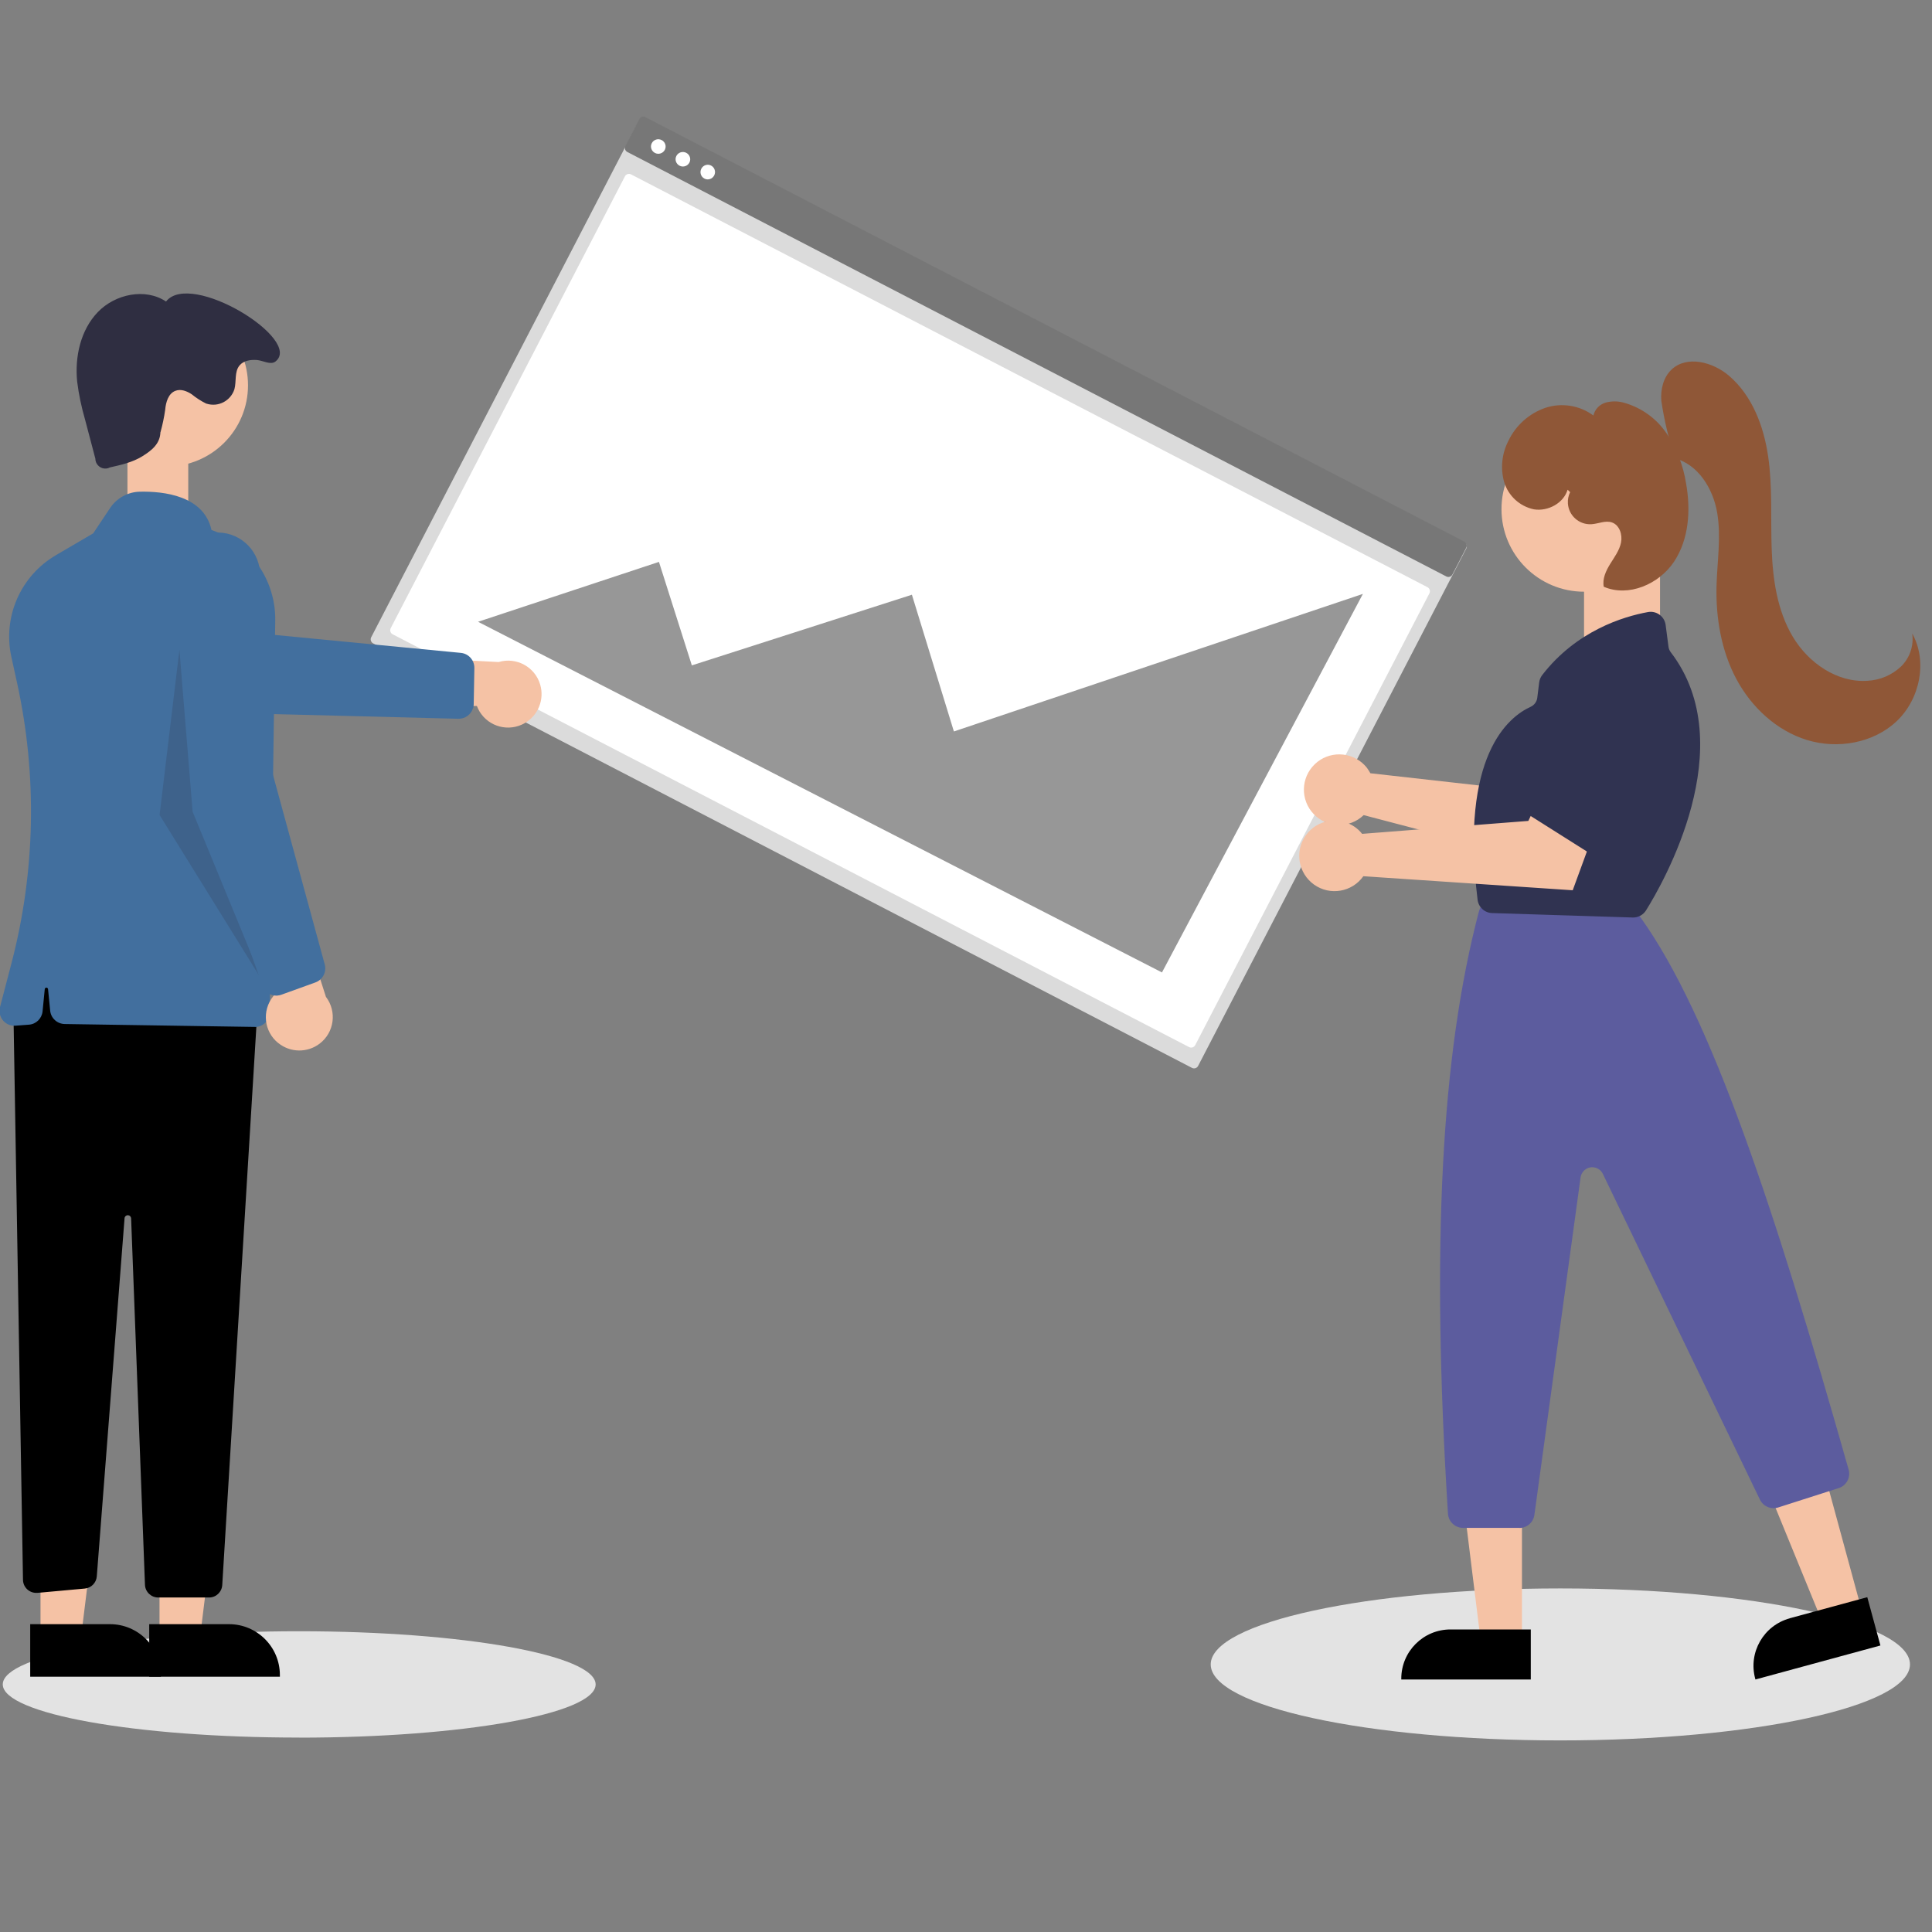 <?xml version="1.0" encoding="UTF-8"?>
<svg id="Ebene_1" data-name="Ebene 1" xmlns="http://www.w3.org/2000/svg" viewBox="0 0 300 300">
  <rect x="0" y="0" width="300" height="300" fill="#808080" stroke="none"/>
  <defs>
    <style>
      .cls-1 {
        opacity: .2;
      }

      .cls-1, .cls-2 {
        isolation: isolate;
      }

      .cls-1, .cls-2, .cls-3, .cls-4, .cls-5, .cls-6, .cls-7, .cls-8, .cls-9, .cls-10, .cls-11, .cls-12, .cls-13, .cls-14 {
        stroke-width: 0px;
      }

      .cls-1, .cls-6 {
        fill: #2f2e41;
      }

      .cls-2 {
        fill: #e3e3e3;
      }

      .cls-4 {
        fill: #777;
      }

      .cls-5 {
        fill: #5c5c9e;
      }

      .cls-7 {
        fill: #426f9e;
      }

      .cls-8 {
        fill: #dbdbdb;
      }

      .cls-9 {
        fill: #303351;
      }

      .cls-10 {
        fill: #8f5737;
      }

      .cls-11 {
        fill: #6c63ff;
      }

      .cls-12 {
        fill: #979797;
      }

      .cls-13 {
        fill: #fff;
      }

      .cls-14 {
        fill: #f5c2a5;
      }
    </style>
  </defs>
  <g>
    <path class="cls-8" d="M99.28,18.6c.18-.34.6-.48.95-.3l127.16,65.91c.34.18.48.6.3.95l-41.65,80.36c-.18.34-.6.48-.95.3L57.94,99.9c-.34-.18-.48-.6-.3-.95L99.28,18.6Z"/>
    <path class="cls-13" d="M97.04,27.38c.18-.34.6-.48.95-.3l123.67,64.1c.34.18.48.6.3.95l-36.37,70.16c-.18.34-.6.48-.95.3L60.97,98.49c-.34-.18-.48-.6-.3-.95L97.04,27.38Z"/>
    <path class="cls-4" d="M99.27,18.49c.18-.34.6-.48.95-.3l127.16,65.91c.34.18.48.6.3.95l-2.15,4.16c-.18.34-.6.48-.95.3L97.41,23.6c-.34-.18-.48-.6-.3-.95l2.15-4.16Z"/>
    <path class="cls-13" d="M101.7,23.75c.56.29,1.24.07,1.53-.48s.07-1.23-.49-1.52-1.24-.07-1.53.48-.07,1.23.49,1.52Z"/>
    <path class="cls-13" d="M105.52,25.73c.56.29,1.24.07,1.53-.48s.07-1.23-.49-1.52-1.24-.07-1.53.48-.07,1.23.49,1.52Z"/>
    <path class="cls-13" d="M109.38,27.73c.55.29,1.23.07,1.52-.49.29-.56.07-1.24-.48-1.53s-1.23-.07-1.52.49c-.29.56-.07,1.24.48,1.53Z"/>
    <polygon class="cls-12" points="74.23 96.55 102.32 87.25 107.43 103.32 141.6 92.35 148.12 113.58 211.63 92.22 180.43 151 74.23 96.55"/>
  </g>
  <rect class="cls-14" x="245.97" y="89.14" width="11.8" height="11.8"/>
  <path class="cls-2" d="M242.29,270.25c29.98,0,54.29-5.28,54.29-11.8s-24.31-11.8-54.29-11.8-54.29,5.28-54.29,11.8,24.31,11.8,54.29,11.8Z"/>
  <path class="cls-14" d="M212.33,119.34c.17.23.32.48.46.73l25.72,2.89,3.74-5.05,8.37,4.65-7.36,12.28-31.51-8.27c-2.18,2.1-5.65,2.03-7.75-.15-2.1-2.18-2.03-5.65.15-7.75,2.18-2.1,5.65-2.03,7.75.15.16.16.3.34.44.52Z"/>
  <g>
    <rect class="cls-14" x="19.79" y="69.82" width="9.44" height="9.44"/>
    <path class="cls-2" d="M46.46,269.82c25.42,0,46.03-3.7,46.03-8.26s-20.61-8.26-46.03-8.26S.43,256.99.43,261.55s20.61,8.26,46.03,8.26Z"/>
    <path class="cls-14" d="M81.51,112.27c-2.46,1.44-5.62.62-7.07-1.83-.15-.26-.28-.54-.39-.82l-18.34.38,5.08-8.07,16.64.87c2.75-.82,5.64.75,6.45,3.5.68,2.3-.3,4.77-2.37,5.97h0Z"/>
    <path class="cls-7" d="M73.45,109.96c-.3,1-1.23,1.67-2.27,1.65l-33.56-.85-30.39-9c-3.48-1.03-5.47-4.69-4.44-8.18,1.03-3.48,4.69-5.47,8.18-4.44.06.02.12.04.18.06l27.46,9,32.96,3.18c1.2.12,2.1,1.14,2.09,2.34l-.1,5.62c0,.21-.03.42-.09.62Z"/>
    <polygon class="cls-14" points="24.77 254.25 31.06 254.25 34.06 229.98 24.77 229.98 24.77 254.25"/>
    <path class="cls-3" d="M23.17,252.2h12.39s0,0,0,0c4.36,0,7.9,3.54,7.9,7.9h0v.26h-20.29s0-8.15,0-8.15Z"/>
    <polygon class="cls-14" points="6.29 254.25 12.58 254.25 15.58 229.98 6.29 229.98 6.29 254.25"/>
    <path class="cls-3" d="M4.69,252.2h12.39s0,0,0,0c4.36,0,7.9,3.54,7.9,7.9h0v.26H4.69s0-8.15,0-8.15Z"/>
    <path class="cls-3" d="M2.07,156.16l1.5,89.16c.02,1.13.95,2.04,2.09,2.02.05,0,.1,0,.15,0l7.36-.67c1-.09,1.78-.89,1.86-1.89l4.31-55.61c.02-.28.27-.49.55-.47.26.02.46.23.47.49l2.15,56.89c.04,1.1.95,1.98,2.05,1.98h7.9c1.09,0,1.98-.84,2.05-1.93l5.53-90.47-32.85-8.21-5.13,8.73Z"/>
    <circle class="cls-14" cx="25.9" cy="59.83" r="12.61"/>
    <path class="cls-7" d="M39.57,159.46s-.02,0-.04,0l-29.48-.45c-1.17-.02-2.15-.91-2.26-2.08l-.33-3.34c-.01-.14-.14-.24-.28-.23-.12.01-.22.11-.23.23l-.34,3.45c-.11,1.11-1,1.99-2.12,2.07l-2.08.16c-1.27.1-2.38-.85-2.48-2.13-.02-.26,0-.51.07-.76l1.79-6.84c3.71-14.21,4.01-29.11.87-43.46l-.89-4.05c-1.38-6.22,1.42-12.61,6.91-15.82l5.79-3.39,2.63-3.94c1.03-1.54,2.75-2.49,4.61-2.53,3.66-.08,9.95.59,11.13,5.95,6.01,2.05,10,7.74,9.9,14.09l-.85,60.8c-.02,1.26-1.05,2.28-2.31,2.28h0Z"/>
    <path class="cls-6" d="M24.91,67.1c-.05,1.78-1.29,2.81-2.81,3.75s-3.29,1.34-5.03,1.73c-.75.4-1.68.11-2.08-.64-.12-.22-.18-.46-.18-.71l-1.6-6.07c-.56-1.94-.98-3.92-1.23-5.92-.38-3.85.53-8,3.22-10.79,2.69-2.79,7.36-3.78,10.58-1.63,3.83-4.89,21.31,5.91,17,9.31-.77.6-1.94-.16-2.91-.23s-2.07.1-2.68.85c-.81.99-.46,2.46-.79,3.69-.58,1.81-2.51,2.82-4.33,2.24,0,0-.02,0-.03,0-.81-.4-1.56-.88-2.26-1.45-.75-.5-1.69-.87-2.53-.55-1.11.41-1.5,1.77-1.6,2.95-.17,1.18-.41,2.34-.73,3.48Z"/>
    <polygon class="cls-1" points="27.86 100.89 29.91 126.04 40.69 152.22 24.78 126.55 27.86 100.89"/>
    <path class="cls-14" d="M43.21,161.97c-2.22-1.78-2.58-5.03-.79-7.26.19-.24.4-.46.63-.66l-6.87-17.01,9.34,1.89,5.09,15.86c1.74,2.28,1.3,5.54-.98,7.27-1.91,1.45-4.56,1.41-6.42-.1h0Z"/>
    <path class="cls-7" d="M43.09,154.6c-1.04.07-2-.56-2.35-1.54l-11.12-31.68-2.38-31.61c-.27-3.62,2.44-6.78,6.07-7.06,3.62-.27,6.78,2.44,7.06,6.07,0,.06,0,.13.01.19l1.33,28.86,8.72,31.94c.31,1.16-.32,2.37-1.45,2.78l-5.29,1.91c-.2.07-.4.12-.61.13Z"/>
  </g>
  <path class="cls-11" d="M248.79,126.96c-.21-.09-.4-.21-.57-.36l-10.34-8.71c-.99-.84-1.12-2.32-.28-3.31.04-.05.09-.1.13-.14l9.38-9.42c.81-.82,2.11-.93,3.04-.24l7.09,5.15c.91.66,1.23,1.88.74,2.9l-6.14,12.98c-.54,1.15-1.9,1.66-3.06,1.15Z"/>
  <polygon class="cls-14" points="289.11 250.13 282.94 251.81 273.52 228.8 282.63 226.32 289.11 250.13"/>
  <path class="cls-3" d="M277.92,251.28l12.03-3.27h0l2.04,7.5h0l-19.41,5.28h0l-.03-.12c-1.11-4.07,1.3-8.27,5.37-9.38h0Z"/>
  <polygon class="cls-14" points="236.33 254.84 229.93 254.84 226.88 230.16 236.33 230.16 236.33 254.84"/>
  <path class="cls-3" d="M225.23,253.02h12.47v7.77h-20.11v-.13c0-4.22,3.42-7.64,7.64-7.64Z"/>
  <circle class="cls-14" cx="245.97" cy="79.06" r="12.82"/>
  <path class="cls-5" d="M235.93,237.25h-8.74c-1.24,0-2.27-.97-2.35-2.2-2.61-41.42-1.08-71.14,4.8-93.51.03-.1.06-.19.1-.29l.47-1.17c.35-.89,1.22-1.48,2.18-1.48h17.98c.69,0,1.34.3,1.78.82l2.44,2.85c.05.06.09.11.14.17,11.01,15.36,20.88,45.39,32.32,85.75.35,1.22-.33,2.5-1.54,2.88l-9.4,3.01c-1.12.35-2.32-.17-2.83-1.22l-24.39-50.58c-.44-.91-1.53-1.29-2.44-.85-.55.27-.93.79-1.02,1.4l-7.17,52.4c-.16,1.16-1.15,2.03-2.33,2.03Z"/>
  <path class="cls-9" d="M253.61,142.47s-.05,0-.07,0l-21.84-.69c-1.16-.03-2.12-.91-2.26-2.06-2.77-22.41,4.83-28.42,8.22-29.96.58-.26.98-.8,1.05-1.43l.29-2.35c.05-.41.21-.81.46-1.14,5.32-6.89,12.59-9.1,16.44-9.8,1.27-.23,2.49.62,2.72,1.89,0,.04.01.08.02.12l.44,3.37c.04.32.17.63.37.88,11.1,14.51-1.27,35.93-3.86,40.07h0c-.43.68-1.18,1.1-1.99,1.1Z"/>
  <path class="cls-10" d="M260.07,71.09c-.95-2.89-1.66-5.85-2.1-8.86-.14-1.75.31-3.63,1.58-4.84,2.39-2.26,6.44-1.18,8.93.96,3.61,3.09,5.4,7.84,6.08,12.54s.38,9.48.54,14.23.84,9.63,3.26,13.71c2.42,4.09,6.91,7.22,11.65,6.88,1.91-.1,3.73-.87,5.13-2.17,1.4-1.33,2.06-3.26,1.79-5.17,2.42,4.34,1.19,10.21-2.42,13.62s-9.17,4.37-13.91,2.92-8.65-5.1-10.99-9.49c-2.33-4.38-3.19-9.45-3.07-14.41.1-3.81.74-7.65.1-11.41s-3-7.57-6.71-8.46l.12-.04Z"/>
  <path class="cls-10" d="M243.42,76.03c-.63,2.11-3.05,3.41-5.23,3.06-2.21-.46-3.98-2.09-4.63-4.25-.6-2.15-.35-4.44.68-6.42,1.15-2.39,3.21-4.22,5.72-5.09,2.53-.84,5.32-.39,7.46,1.19.23-.97.96-1.73,1.92-2.01.94-.25,1.94-.24,2.88.04,2.7.77,5.04,2.47,6.6,4.8,1.54,2.32,2.56,4.95,2.99,7.71.74,4.13.46,8.65-1.86,12.15s-7.07,5.56-10.92,3.9c-.24-1.23.33-2.46.99-3.53s1.44-2.1,1.69-3.33-.23-2.72-1.42-3.13c-1.01-.34-2.09.21-3.16.28-1.91.12-3.55-1.33-3.67-3.23-.04-.6.08-1.21.35-1.75l-.41-.39Z"/>
  <path class="cls-14" d="M210.92,128.84c.21.2.41.41.59.64l25.81-2.01,2.72-5.67,9.09,2.99-4.92,13.45-32.51-2.18c-1.75,2.47-5.17,3.06-7.64,1.31-2.47-1.75-3.06-5.17-1.31-7.64,1.75-2.47,5.17-3.06,7.64-1.31.18.13.36.27.53.43h0Z"/>
  <path class="cls-9" d="M248.99,133.74c-.22-.06-.43-.15-.62-.28l-11.43-7.22c-1.1-.69-1.42-2.14-.73-3.24.03-.06.07-.11.11-.16l8.01-10.61c.69-.93,1.96-1.21,2.98-.66l7.73,4.14c1,.53,1.47,1.7,1.13,2.78l-4.31,13.69c-.38,1.21-1.66,1.9-2.88,1.56h0Z"/>
</svg>